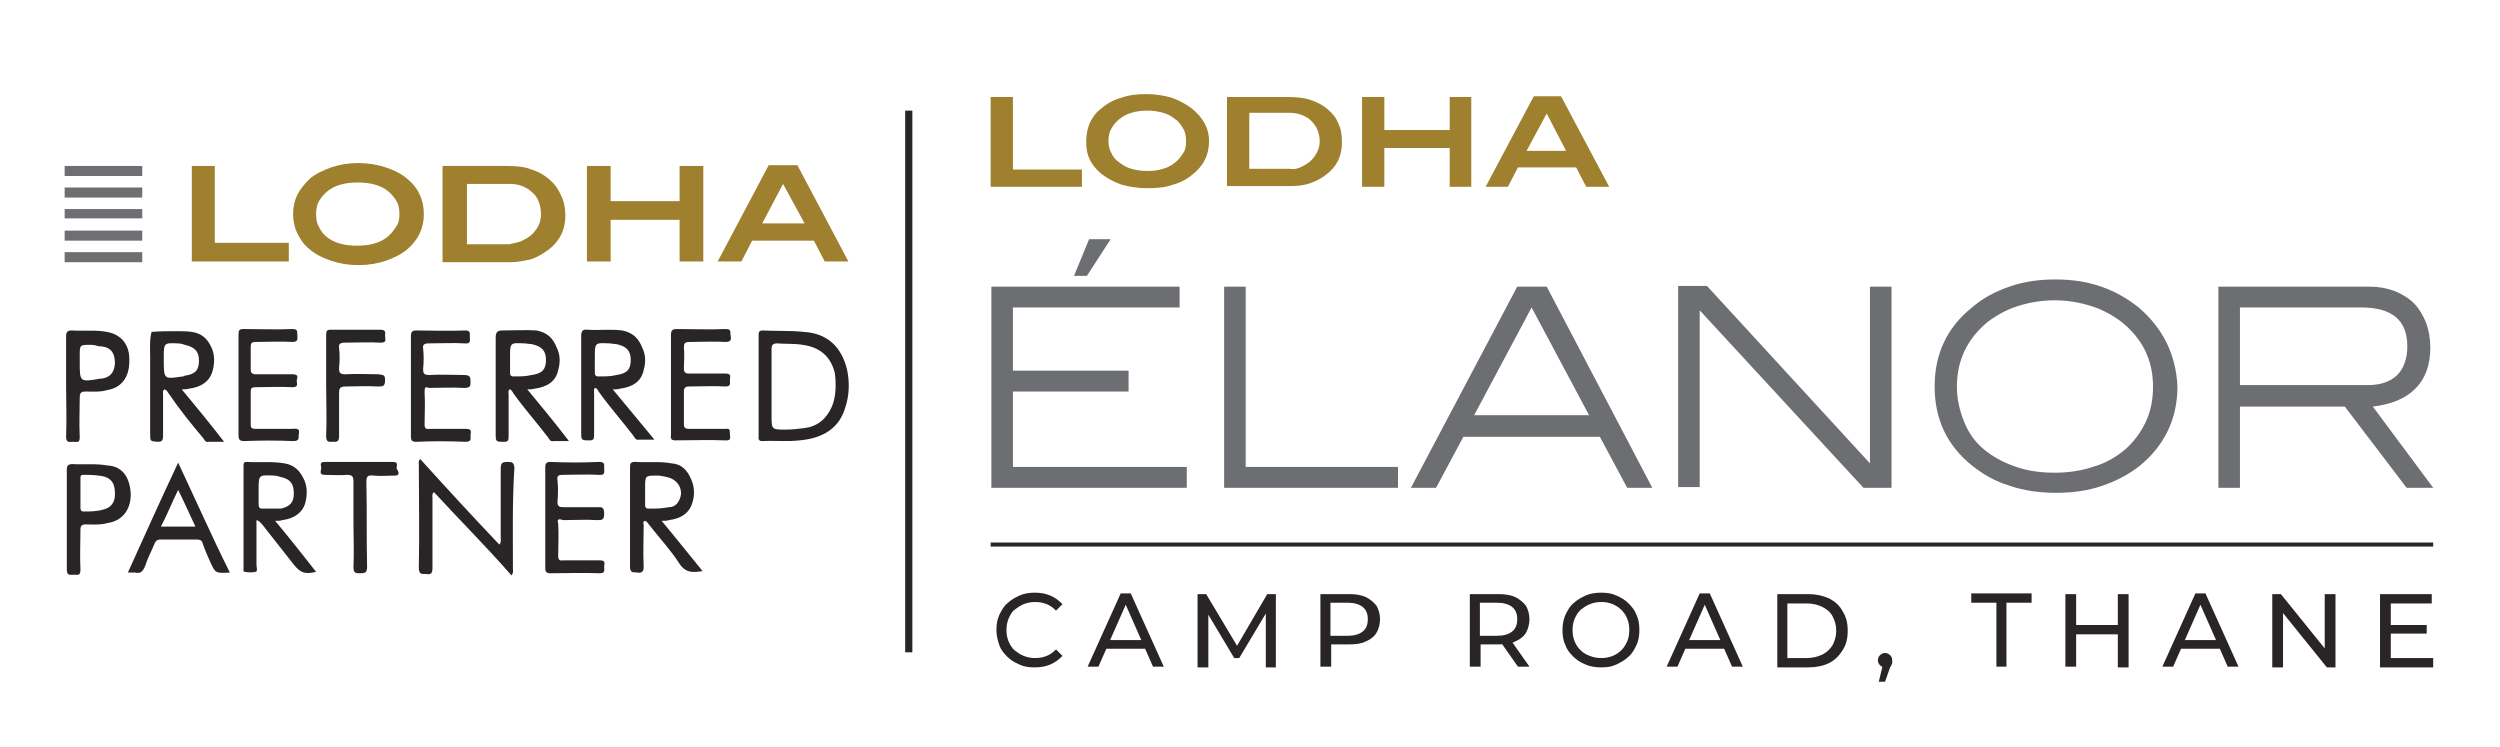 <?xml version="1.0" encoding="utf-8"?>
<!-- Generator: Adobe Illustrator 25.4.1, SVG Export Plug-In . SVG Version: 6.00 Build 0)  -->
<svg version="1.0" id="Layer_1" xmlns="http://www.w3.org/2000/svg" xmlns:xlink="http://www.w3.org/1999/xlink" x="0px" y="0px"
	 viewBox="0 0 348 104" style="enable-background:new 0 0 348 104;" xml:space="preserve">
<style type="text/css">
	.st0{fill:#9E802E;}
	.st1{fill-rule:evenodd;clip-rule:evenodd;fill:#6E6F72;}
	.st2{fill:#292526;}
	.st3{fill:none;stroke:#292526;stroke-miterlimit:10;}
	.st4{fill:none;stroke:#292526;stroke-width:0.562;stroke-miterlimit:10;}
	.st5{fill:#6D6E71;}
</style>
<g>
	<g>
		<g>
			<polygon class="st0" points="137.9,26 137.9,13.5 141,13.5 141,23.6 150.6,23.6 150.6,26 			"/>
			<path class="st0" d="M168.3,19.6c0,1.9-0.7,3.4-2.2,4.6c-0.8,0.7-1.7,1.2-2.8,1.5c-1.1,0.4-2.3,0.5-3.6,0.5s-2.5-0.2-3.6-0.5
				c-1.1-0.4-2-0.9-2.8-1.5c-0.7-0.6-1.3-1.3-1.6-2c-0.4-0.8-0.5-1.6-0.5-2.6c0-0.9,0.2-1.8,0.5-2.5c0.4-0.8,0.9-1.5,1.6-2
				c0.8-0.7,1.7-1.2,2.8-1.5c1.1-0.4,2.3-0.5,3.5-0.5c1.3,0,2.4,0.2,3.5,0.5c1.1,0.4,2,0.9,2.8,1.5
				C167.5,16.4,168.3,17.9,168.3,19.6 M165.1,19.6c0-0.6-0.1-1.2-0.4-1.7c-0.3-0.5-0.6-1-1.1-1.3c-0.5-0.4-1-0.7-1.7-0.9
				c-0.7-0.2-1.4-0.3-2.2-0.3s-1.6,0.1-2.2,0.3c-0.7,0.2-1.2,0.5-1.7,0.9s-0.8,0.8-1.1,1.3s-0.4,1.1-0.4,1.7s0.1,1.2,0.4,1.7
				c0.2,0.5,0.6,1,1.1,1.3c0.5,0.4,1,0.7,1.7,0.9c0.7,0.2,1.4,0.3,2.2,0.3s1.6-0.1,2.2-0.3c0.7-0.2,1.2-0.5,1.7-0.9s0.8-0.8,1.1-1.3
				C165,20.9,165.1,20.4,165.1,19.6"/>
			<path class="st0" d="M182.4,13.9c0.9,0.3,1.7,0.7,2.4,1.3c0.7,0.6,1.2,1.2,1.5,2c0.4,0.8,0.5,1.7,0.5,2.6c0,1.9-0.7,3.4-2.2,4.5
				c-0.6,0.5-1.4,0.9-2.2,1.2c-0.9,0.3-1.8,0.4-2.7,0.4h-8.9V13.5h8.4C180.4,13.5,181.5,13.6,182.4,13.9 M181.4,23.1
				c0.6-0.3,1.1-0.7,1.5-1.2c0.5-0.7,0.8-1.4,0.8-2.2c0-0.6-0.1-1.1-0.3-1.6s-0.5-0.9-0.9-1.3s-0.8-0.6-1.3-0.8
				c-0.5-0.2-1.1-0.3-1.7-0.3h-5.6v7.8h5.6C180.1,23.6,180.7,23.5,181.4,23.1"/>
			<polygon class="st0" points="201.8,26 201.8,20.6 192.7,20.6 192.7,26 189.6,26 189.6,13.5 192.7,13.5 192.7,18.1 201.8,18.1 
				201.8,13.5 204.8,13.5 204.8,26 			"/>
			<path class="st0" d="M220.8,26l-1.4-2.7h-8.1l-1.4,2.7h-3.1l6.7-12.6h3.8L224,26H220.8z M215.3,15.8l-2.8,5.2h5.5L215.3,15.8z"/>
		</g>
	</g>
	<g>
		<g>
			<rect x="9" y="35.1" class="st1" width="10.8" height="1.4"/>
			<rect x="9" y="23.1" class="st1" width="10.8" height="1.4"/>
			<rect x="9" y="26.1" class="st1" width="10.8" height="1.4"/>
			<rect x="9" y="29.1" class="st1" width="10.8" height="1.3"/>
			<rect x="9" y="32.1" class="st1" width="10.8" height="1.4"/>
		</g>
		<g>
			<g>
				<polygon class="st0" points="26.7,36.4 26.7,23.1 29.9,23.1 29.9,33.8 40.2,33.8 40.2,36.4 				"/>
				<path class="st0" d="M59,29.8c0,2-0.8,3.6-2.3,4.9c-0.8,0.7-1.9,1.2-3,1.6c-1.2,0.4-2.4,0.6-3.8,0.6c-1.4,0-2.6-0.2-3.8-0.6
					c-1.2-0.4-2.2-0.9-3-1.6c-0.8-0.6-1.3-1.4-1.7-2.2c-0.4-0.8-0.6-1.7-0.6-2.7s0.2-1.9,0.6-2.7c0.4-0.8,1-1.5,1.7-2.2
					c0.8-0.7,1.9-1.2,3-1.6c1.2-0.4,2.4-0.6,3.8-0.6c1.3,0,2.6,0.2,3.8,0.6s2.2,0.9,3,1.6C58.2,26.1,59,27.8,59,29.8 M55.6,29.8
					c0-0.7-0.1-1.3-0.4-1.8c-0.3-0.5-0.7-1-1.2-1.4s-1.1-0.7-1.8-0.9c-0.7-0.2-1.5-0.3-2.4-0.3s-1.7,0.1-2.4,0.3s-1.3,0.5-1.8,0.9
					s-0.9,0.9-1.2,1.4S44,29.2,44,29.8c0,0.7,0.1,1.3,0.4,1.8c0.3,0.6,0.6,1,1.1,1.4s1.1,0.7,1.8,0.9c0.7,0.2,1.5,0.3,2.4,0.3
					s1.7-0.1,2.4-0.3c0.7-0.2,1.3-0.5,1.8-0.9s0.9-0.9,1.2-1.4C55.5,31.1,55.6,30.5,55.6,29.8"/>
				<path class="st0" d="M74,23.6c1,0.3,1.8,0.8,2.5,1.4s1.2,1.3,1.6,2.2c0.4,0.8,0.6,1.8,0.6,2.8c0,2-0.8,3.6-2.4,4.8
					c-0.7,0.5-1.5,1-2.4,1.3C73,36.3,72,36.5,71,36.5h-9.4V23.1h9C71.9,23.1,73,23.2,74,23.6 M72.9,33.4c0.6-0.3,1.2-0.7,1.6-1.3
					c0.6-0.7,0.8-1.5,0.8-2.3c0-0.6-0.1-1.2-0.3-1.7c-0.2-0.5-0.5-1-0.9-1.3c-0.4-0.4-0.9-0.7-1.4-0.9c-0.5-0.2-1.1-0.3-1.8-0.3H65
					V34h5.9C71.6,33.8,72.2,33.8,72.9,33.4"/>
				<polygon class="st0" points="94.6,36.4 94.6,30.6 85,30.6 85,36.4 81.7,36.4 81.7,23.1 85,23.1 85,28 94.6,28 94.6,23.1 
					97.9,23.1 97.9,36.4 				"/>
				<path class="st0" d="M114.8,36.4l-1.5-2.9h-8.6l-1.5,2.9h-3.3L107,23h4l7.1,13.4H114.8z M109,25.6l-2.9,5.5h5.9L109,25.6z"/>
			</g>
			<g>
				<g>
					<path class="st2" d="M117.9,51.4c-0.8-3.2-2.8-5-6-5.2c-1.9-0.2-3.9-0.1-5.7-0.2c-0.6,0-0.6,0.3-0.6,0.7c0,2.3,0,4.6,0,7v7
						c0,0.3-0.1,0.7,0.5,0.7c1.7-0.1,3.5,0.1,5.2-0.1c3.4-0.3,5.6-1.8,6.4-4.7C118.2,55.1,118.3,53.2,117.9,51.4z M115.8,56.6
						c-0.8,1.8-2.1,2.8-3.9,3c-0.9,0.1-1.6,0.2-2.5,0.2c-2,0-2,0-2-2c0-3.1,0-6.1,0-9.2c0-0.6,0.2-0.8,0.8-0.8
						c1.1,0.1,2.4,0,3.5,0.2c2.3,0.3,3.9,1.5,4.5,3.9C116.4,53.3,116.4,55.2,115.8,56.6z"/>
					<path class="st2" d="M85.3,54.2c0.4,0,0.7,0,1-0.1c1.7-0.2,3-1,3.3-2.6c0.3-1,0.3-2.1-0.2-3.1c-0.5-1.3-1.3-2.1-2.8-2.4
						c-1.5-0.2-3.1,0-4.8-0.1c-0.7-0.1-0.9,0.2-0.9,0.9c0,4.5,0,8.9,0,13.3c0,1.2,0,1.2,1.2,1.2c0.5,0,0.6-0.2,0.6-0.7
						c0-2,0-3.9,0-5.8c0-0.3-0.1-0.5,0.1-0.8c0.3,0,0.4,0.3,0.6,0.6c1.5,2.1,3.2,4,4.8,6.1c0.2,0.3,0.3,0.6,0.8,0.5
						c0.6,0,1.2,0,2.1,0C89.1,58.8,87.3,56.6,85.3,54.2z M83.3,52.4c-0.4,0-0.5-0.2-0.5-0.5c0-0.6,0-1.2,0-1.8v-0.4c0-2,0-2,2-1.9
						c0.3,0,0.7,0.1,1,0.1c1.4,0.3,2,0.9,2,2.2c0,1.3-0.5,1.9-2,2.1C85.1,52.4,84.2,52.4,83.3,52.4z"/>
					<path class="st2" d="M25.3,54.2c0.4,0,0.7,0,1-0.1c1.7-0.2,2.9-1,3.3-2.5c0.3-1.1,0.3-2.3-0.2-3.3c-0.5-1.1-1.3-1.9-2.7-2.1
						c-0.7-0.1-1.4-0.1-2.1-0.1c-1.1,0-2.4,0-3.5,0.1c-0.3,1.1-0.2,2.3-0.2,3.5c0,3.5,0,7.1,0,10.6c0,1.2,0,1.1,1.1,1.2
						c0.6,0,0.7-0.3,0.7-0.8c0-2,0-3.9,0-5.8c0-0.2-0.1-0.5,0.2-0.7c0.3,0.1,0.4,0.3,0.6,0.6C25,57,26.6,59,28.3,61
						c0.2,0.3,0.3,0.6,0.8,0.5c0.6,0,1.2,0,2.1,0C29.1,58.8,27.3,56.6,25.3,54.2z M22.8,50.1v-0.4c0-1.9,0-2,1.9-1.9
						c0.4,0,0.8,0.1,1,0.2c1.4,0.3,2,0.9,2,2.2c0,1.3-0.5,1.9-2,2.1c-0.1,0.1-0.2,0.1-0.3,0.1C22.8,52.8,22.8,52.8,22.8,50.1z"/>
					<path class="st2" d="M14.9,46.2c-1.6-0.3-3.3-0.1-4.9-0.2c-0.6,0-0.8,0.2-0.8,0.8c0,2.3,0,4.6,0,7c0,2.3,0.1,4.6,0,7
						c0,0.9,0.5,0.7,1,0.7c0.6,0,0.9,0.2,0.9-0.7c-0.1-1.8,0-3.7,0-5.5c0-0.6,0.2-0.8,0.8-0.8c1,0,2,0.1,3-0.2c2-0.3,3.1-1.8,3.1-4
						C18.1,48.1,17,46.6,14.9,46.2z M16,50.6c-0.1,1.2-0.6,1.9-1.8,2.1c-0.1,0-0.1,0-0.2,0c-2.9,0.5-2.9,0.5-2.9-2.3v-0.9
						c0-1.5,0-1.5,1.5-1.5c0.4,0,0.9,0.1,1.1,0.2C15.5,48.2,16,49.2,16,50.6z"/>
					<path class="st2" d="M41.6,60.4c-0.1,0.5,0.2,1-0.8,1c-2.2-0.1-4.5-0.1-6.8,0c-0.6,0-0.8-0.2-0.8-0.8c0-2.3,0-4.6,0-7
						c0-2.3,0-4.6,0-7c0-0.6,0.1-0.8,0.7-0.8c2.3,0,4.5,0.1,6.8,0c0.9,0,0.6,0.5,0.7,0.9c0,0.5,0.1,0.9-0.7,0.9
						c-1.6-0.1-3.3,0-5.1,0c-0.6,0-0.7,0.2-0.7,0.7c0,1,0,2,0,3.1c0,0.5,0.2,0.7,0.7,0.7c1.7,0,3.3,0,5.1,0c0.9,0,0.7,0.4,0.6,0.9
						c0,0.4,0.3,0.9-0.6,0.9c-1.7-0.1-3.3,0-5.1,0c-0.5,0-0.7,0.1-0.7,0.6c0,1.5,0,3.1,0,4.6c0,0.5,0.2,0.6,0.7,0.6c1.6,0,3.3,0,5,0
						C41.6,59.6,41.7,59.8,41.6,60.4z"/>
					<path class="st2" d="M73.4,54.2c0.4,0,0.7,0,1-0.1c1.7-0.2,3-1,3.3-2.6c0.3-1,0.3-2.1-0.2-3.1c-0.5-1.3-1.3-2.1-2.8-2.4
						c-1.5-0.1-3.1,0-4.8,0C69.2,46,69,46.3,69,47c0,4.5,0,8.9,0,13.3c0,1.2,0,1.2,1.2,1.2c0.5,0,0.6-0.2,0.6-0.7c0-2,0-3.9,0-5.8
						c0-0.3-0.1-0.5,0.1-0.8c0.3,0,0.4,0.3,0.6,0.6c1.5,2.1,3.2,4,4.8,6.1c0.2,0.3,0.3,0.6,0.8,0.5c0.6,0,1.2,0,2.1,0
						C77.2,58.8,75.4,56.6,73.4,54.2z M71.5,52.4c-0.4,0-0.5-0.2-0.5-0.5c0-0.6,0-1.2,0-1.8v-0.4c0-2,0-2,2-1.9c0.3,0,0.7,0.1,1,0.1
						c1.4,0.3,2,0.9,2,2.2c0,1.3-0.5,1.9-2,2.1C73.2,52.4,72.4,52.4,71.5,52.4z"/>
					<path class="st2" d="M59.1,54.6c0.1,1.5,0,3.1,0,4.5c0,0.5,0.2,0.7,0.7,0.6c1.7,0,3.3,0,5.1,0c0.9,0,0.6,0.5,0.6,0.9
						s0.2,0.9-0.7,0.9c-2.3-0.1-4.6-0.1-6.9,0c-0.6,0-0.7-0.3-0.7-0.7c0-2.4,0-4.7,0-7.1c0-2.3,0-4.6,0-6.9c0-0.5,0.1-0.8,0.7-0.8
						c2.3,0,4.5,0.1,6.8,0c0.8,0,0.7,0.3,0.7,0.9c0,0.4,0.2,1-0.7,0.9c-1.6-0.1-3.3,0-5.1,0c-0.5,0-0.8,0.2-0.7,0.7
						c0.1,0.9,0.1,1.9,0,2.8c0,0.7,0.1,0.9,0.9,0.9c1.5-0.1,3.1,0,4.8,0c0.8,0,0.9,0.3,0.9,0.9c0,0.6,0,0.9-0.9,0.9
						c-1.5-0.1-3.2,0-4.9,0C59.2,53.8,59.1,53.9,59.1,54.6z"/>
					<path class="st2" d="M101.6,60.4c0,0.4,0.3,1-0.7,0.9c-2.3-0.1-4.6,0-6.9,0c-0.5,0-0.7-0.2-0.6-0.7c0-2.4,0-4.8,0-7.1
						c0-2.3,0-4.6,0-6.9c0-0.6,0.2-0.8,0.8-0.8c2.3,0,4.5,0.1,6.8,0c0.9,0,0.6,0.5,0.7,0.9c0.1,0.5,0.1,0.9-0.7,0.9
						c-1.6-0.1-3.3,0-5,0c-0.7,0-0.8,0.2-0.8,0.8c0.1,1,0,2,0,2.9c0,0.5,0.2,0.7,0.7,0.7c1.7,0,3.3,0,5.1,0c0.9,0,0.6,0.5,0.6,0.9
						s0.2,0.9-0.6,0.9c-1.7-0.1-3.3,0-5.1,0c-0.5,0-0.7,0.2-0.7,0.7c0,1.5,0,3.1,0,4.6c0,0.5,0.3,0.6,0.7,0.6c1.6,0,3.3,0,5.1,0
						C101.6,59.6,101.6,59.9,101.6,60.4z"/>
					<path class="st2" d="M53.6,52.9c0,0.9-0.3,0.9-1,0.9c-1.5-0.1-3.1,0-4.5,0c-0.8,0-0.9,0.3-0.9,0.9c0,2,0,4,0,6
						c0,0.9-0.4,0.8-0.9,0.8s-0.9,0.1-0.9-0.8c0.1-2.4,0-4.7,0-7.1c0-2.3,0-4.6,0-7c0-0.5,0.1-0.7,0.6-0.7c2.3,0,4.6,0,7,0
						c0.8,0,0.6,0.5,0.6,0.9s0.3,0.9-0.6,0.9c-1.7-0.1-3.3,0-5.1,0c-0.5,0-0.8,0.2-0.7,0.7c0.1,0.9,0.1,1.9,0,2.8
						c0,0.7,0.1,0.9,0.9,0.9c1.5-0.1,3.1,0,4.6,0C53.4,52.2,53.6,52.2,53.6,52.9z"/>
				</g>
				<g>
					<path class="st2" d="M71.4,79.2c0,0.3,0.1,0.5-0.2,0.9c-3.5-4-7.2-7.7-10.8-11.6c-0.3,0.3-0.2,0.5-0.2,0.8c0,3.3,0,6.5,0,9.8
						c0,0.8-0.3,0.9-0.9,0.8c-0.6,0-1,0.1-1-0.9c0.1-4.8,0-9.5,0-14.3c0-0.3-0.1-0.5,0.2-0.8c3.6,4,7.3,8,11,11.9
						c0.3-0.3,0.2-0.6,0.2-0.9c0-3.2,0-6.5,0-9.7c0-0.8,0.3-0.9,0.9-0.9s1,0,1,0.9C71.3,69.9,71.4,74.4,71.4,79.2z"/>
					<path class="st2" d="M92.1,72.5c0.4,0,0.8,0,1-0.1c1.7-0.2,2.9-1,3.3-2.5c0.3-1,0.3-2.1-0.2-3.2c-0.5-1.2-1.3-2.1-2.7-2.2
						c-1.6-0.3-3.3-0.1-5.1-0.2c-0.6,0-0.7,0.2-0.7,0.7c0,4.6,0,9.2,0,13.9c0,1,0.6,0.7,1,0.8c0.6,0.1,0.9-0.1,0.9-0.8
						c-0.1-2,0-3.9,0-5.8c0-0.2-0.2-0.5,0.2-0.6c0.3,0.1,0.4,0.4,0.6,0.6c1.4,1.8,3,3.5,4.2,5.4c0.9,1.3,1.9,1.2,3.2,1
						C96,77.3,94.1,74.9,92.1,72.5z M90.3,70.8c-0.4,0-0.5-0.2-0.5-0.5c0-0.6,0-1.2,0-1.8v-0.6c0-1.7,0-1.7,1.7-1.7
						c0.4,0,0.9,0.1,1.3,0.2c1.6,0.3,2.5,1.9,1.7,3.3c-0.3,0.6-0.8,0.9-1.4,0.9C92.1,70.8,91.2,70.8,90.3,70.8z"/>
					<path class="st2" d="M38.3,72.5c0.4,0,0.8,0,1-0.1c1.6-0.2,2.8-1,3.2-2.4c0.3-1.2,0.3-2.4-0.3-3.5c-0.5-1-1.3-1.8-2.6-2
						c-1.8-0.3-3.5-0.1-5.3-0.2c-0.4,0-0.4,0.3-0.4,0.5c0,4.8,0,9.5,0,14.3c0,0.2-0.1,0.5,0.2,0.5c0.5,0.1,1,0.1,1.5,0
						c0.3-0.1,0.1-0.7,0.1-1c0-2.1,0-4.1,0-6.2c0.4,0.1,0.6,0.4,0.8,0.6c1.5,1.9,2.9,3.7,4.4,5.6c0.9,1.1,1.5,1.4,3.1,1
						C42.2,77.3,40.3,74.9,38.3,72.5z M36.5,70.8c-0.4,0-0.5-0.2-0.5-0.6c0-0.6,0-1.2,0-1.8v-0.2c0-2.1,0-2.1,2.1-2
						c0.3,0,0.7,0.1,1,0.2c1.3,0.3,1.8,0.9,1.8,2.3c0,1.2-0.5,1.8-1.8,2.1C38.3,70.8,37.3,70.8,36.5,70.8z"/>
					<path class="st2" d="M15,64.8c-1.6-0.3-3.3-0.1-4.9-0.2c-0.6,0-0.8,0.2-0.8,0.8c0,2.3,0,4.6,0,6.8c0,2.4,0,4.7,0,7.1
						c0,0.9,0.5,0.7,1,0.7s0.9,0.2,0.9-0.7c-0.1-1.9,0-3.7,0-5.6c0-0.5,0.2-0.7,0.7-0.7c1,0,2.1,0.1,3.1-0.2c2-0.3,3.2-1.8,3.2-4
						C18.1,66.4,17,64.9,15,64.8z M16,68.8c0,1.1-0.5,1.8-1.5,2.1c-1,0.3-1.9,0.3-2.9,0.3c-0.3,0-0.4-0.2-0.4-0.5c0-0.7,0-1.4,0-2.1
						s0-1.3,0-2c0-0.3,0-0.5,0.4-0.5c1,0,2.1,0,3.1,0.3C15.7,66.8,16,67.5,16,68.8z"/>
					<path class="st2" d="M77.7,72.9c0.1,1.5,0,3.1,0,4.5c0,0.5,0.2,0.7,0.7,0.6c1.7,0,3.3,0,5.1,0c0.9,0,0.6,0.5,0.6,0.9
						s0.2,0.9-0.6,0.9c-2.3-0.1-4.6,0-6.9,0c-0.6,0-0.7-0.3-0.7-0.7c0-2.4,0-4.7,0-7.1c0-2.3,0-4.6,0-6.9c0-0.5,0.1-0.8,0.7-0.8
						c2.3,0.1,4.5,0.1,6.8,0c0.8,0,0.7,0.3,0.7,0.9c0,0.4,0.2,1-0.7,0.9c-1.6-0.1-3.3,0-5.1,0c-0.5,0-0.8,0.1-0.7,0.7
						c0.1,1,0.1,2,0,3.1c0,0.6,0.3,0.7,0.8,0.7c1.5,0,3.1,0,4.7,0c0.6,0,1-0.1,1,0.9c0,0.9-0.3,0.9-1,0.9c-1.5-0.1-3.1,0-4.7,0
						C77.8,72.2,77.5,72.2,77.7,72.9z"/>
					<path class="st2" d="M24.8,64.4c-2.4,5.1-4.7,10.2-7,15.3c0.4,0,0.8,0,1,0c0.8,0.2,1.1-0.2,1.4-0.9c0.3-1,0.9-2.1,1.3-3.1
						c0.2-0.4,0.3-0.6,0.9-0.6c1.6,0,3.3,0,5,0c0.4,0,0.7,0.1,0.8,0.5c0.3,0.9,0.7,1.8,1.1,2.7c0.7,1.5,0.7,1.5,2.7,1.4
						C29.5,74.7,27.2,69.5,24.8,64.4z M22.4,73.3c0.9-1.7,1.5-3.3,2.4-5.1c0.9,1.8,1.6,3.4,2.4,5.1H22.4z"/>
					<path class="st2" d="M55,66.2c-1,0-2,0.1-3,0c-0.8-0.1-1,0.1-1,0.9c0.1,3.9,0,7.9,0.1,11.8c0,0.8-0.3,0.9-0.9,0.9
						c-0.7,0-1,0-1-0.9c0.1-2,0-4,0-6s0-3.9,0-5.9c0-0.7-0.2-0.9-0.9-0.9c-1,0.1-2,0-3.1,0c-0.7,0-0.6-0.4-0.5-0.8s-0.4-1,0.5-1
						c3.2,0,6.3,0,9.5,0c0.8,0,0.5,0.5,0.5,0.9C55.4,65.5,55.8,66.2,55,66.2z"/>
				</g>
			</g>
		</g>
	</g>
	<line class="st3" x1="126.5" y1="15.4" x2="126.5" y2="90.8"/>
</g>
<line class="st4" x1="137.9" y1="75.8" x2="338.7" y2="75.8"/>
<path class="st5" d="M173.4,39.9h-3v28h24.2v-2.9h-21.2 M141,54.5h16.1v-2.9H141v-8.8h23.2v-2.9h-26.2v28h27.2v-2.9H141V54.5z
	 M154.6,33.3h-3l-2.1,5.1h1.8L154.6,33.3z M211.2,39.9l-14.8,28h3.5l3.8-7.1h19l3.8,7.1h3.5l-14.7-28H211.2z M205.2,57.8l8-15l8,15
	H205.2z M260.3,64.5l-22.6-24.6l-0.1-0.1h-4v28h3V43.2l22.7,24.6l0.1,0.1h3.9v-28h-3V64.5z M330.3,56.6c2.5-0.3,4.5-1.1,5.8-2.4
	c1.5-1.4,2.2-3.4,2.2-5.8c0-1.3-0.2-2.4-0.6-3.5c-0.4-1-1-2-1.7-2.7c-0.7-0.7-1.7-1.3-2.7-1.7c-1.1-0.4-2.2-0.6-3.5-0.6h-21v28h3
	V56.6h14.6l8.6,11.3h3.7L330.3,56.6z M311.8,53.7V42.8h16.9c4.3,0,6.4,1.8,6.4,5.4c0,1.7-0.5,3.1-1.4,4c-0.9,0.9-2.3,1.4-4,1.4
	H311.8z M297.7,42.8c-1.5-1.2-3.2-2.2-5.2-2.9c-2-0.7-4.1-1-6.4-1c-2.3,0-4.4,0.3-6.4,1c-2,0.7-3.7,1.6-5.2,2.9
	c-3.5,2.8-5.2,6.5-5.2,11c0,4.5,1.7,8.2,5.2,11c1.5,1.2,3.2,2.2,5.2,2.8c2,0.7,4.2,1,6.5,1c2.3,0,4.5-0.3,6.5-1
	c2-0.7,3.7-1.6,5.2-2.8c3.4-2.8,5.2-6.5,5.2-11C302.9,49.4,301.1,45.7,297.7,42.8 M298.7,58.7c-0.7,1.5-1.6,2.7-2.8,3.8
	c-1.2,1-2.6,1.9-4.3,2.4c-1.7,0.6-3.6,0.9-5.6,0.9c-2.1,0-4-0.3-5.6-0.9c-1.7-0.6-3.1-1.4-4.3-2.4c-1.2-1-2.1-2.3-2.7-3.8
	c-0.6-1.5-1-3.1-1-4.9c0-3.7,1.5-6.7,4.3-9c1.2-0.9,2.6-1.7,4.2-2.2c1.6-0.5,3.3-0.8,5.1-0.8c1.8,0,3.5,0.3,5.1,0.8
	c1.6,0.5,3,1.3,4.2,2.2c2.9,2.3,4.4,5.3,4.4,9C299.7,55.6,299.4,57.2,298.7,58.7"/>
<g>
	<path class="st2" d="M144,92.9c-0.8,0-1.5-0.1-2.1-0.4c-0.7-0.3-1.2-0.6-1.7-1.1c-0.5-0.5-0.9-1-1.1-1.6s-0.4-1.3-0.4-2.1
		c0-0.8,0.1-1.4,0.4-2.1c0.3-0.6,0.6-1.2,1.1-1.6c0.5-0.5,1.1-0.8,1.7-1.1c0.7-0.3,1.4-0.4,2.1-0.4c0.8,0,1.5,0.1,2.2,0.4
		c0.7,0.3,1.2,0.7,1.7,1.2l-0.9,0.9c-0.4-0.4-0.8-0.7-1.3-0.9c-0.5-0.2-1-0.3-1.6-0.3c-0.6,0-1.1,0.1-1.6,0.3
		c-0.5,0.2-0.9,0.5-1.3,0.8c-0.4,0.3-0.6,0.8-0.8,1.2c-0.2,0.5-0.3,1-0.3,1.6s0.1,1.1,0.3,1.6c0.2,0.5,0.5,0.9,0.8,1.2
		c0.4,0.3,0.8,0.6,1.3,0.8c0.5,0.2,1,0.3,1.6,0.3c0.6,0,1.1-0.1,1.6-0.3c0.5-0.2,0.9-0.5,1.3-0.9l0.9,0.9c-0.5,0.5-1,0.9-1.7,1.2
		C145.5,92.8,144.8,92.9,144,92.9z"/>
	<path class="st2" d="M151.4,92.8l4.6-10.2h1.4l4.6,10.2h-1.5l-4.1-9.3h0.6l-4.1,9.3H151.4z M153.3,90.3l0.4-1.2h5.7l0.4,1.2H153.3z
		"/>
	<path class="st2" d="M166.7,92.8V82.7h1.2l4.6,7.7h-0.6l4.5-7.7h1.2l0,10.2h-1.4l0-8h0.3l-4,6.7h-0.7l-4-6.7h0.4v8H166.7z"/>
	<path class="st2" d="M183.8,92.8V82.7h4c0.9,0,1.6,0.1,2.3,0.4c0.6,0.3,1.1,0.7,1.5,1.2c0.3,0.5,0.5,1.2,0.5,1.9
		c0,0.7-0.2,1.4-0.5,1.9c-0.3,0.5-0.8,0.9-1.5,1.2c-0.6,0.3-1.4,0.4-2.3,0.4h-3.2l0.7-0.7v3.8H183.8z M185.2,89.2l-0.7-0.7h3.1
		c0.9,0,1.6-0.2,2.1-0.6c0.5-0.4,0.7-1,0.7-1.7c0-0.7-0.2-1.3-0.7-1.7c-0.5-0.4-1.2-0.6-2.1-0.6h-3.1l0.7-0.7V89.2z"/>
	<path class="st2" d="M204.6,92.8V82.7h4c0.9,0,1.6,0.1,2.3,0.4c0.6,0.3,1.1,0.7,1.5,1.2c0.3,0.5,0.5,1.2,0.5,1.9
		c0,0.7-0.2,1.4-0.5,1.9c-0.3,0.5-0.8,0.9-1.5,1.2c-0.6,0.3-1.4,0.4-2.3,0.4h-3.2l0.7-0.7v3.8H204.6z M206,89.2l-0.7-0.7h3.1
		c0.9,0,1.6-0.2,2.1-0.6c0.5-0.4,0.7-1,0.7-1.7c0-0.7-0.2-1.3-0.7-1.7c-0.5-0.4-1.2-0.6-2.1-0.6h-3.1l0.7-0.7V89.2z M211.3,92.8
		l-2.6-3.7h1.6l2.6,3.7H211.3z"/>
	<path class="st2" d="M222.9,92.9c-0.8,0-1.5-0.1-2.2-0.4c-0.7-0.3-1.2-0.6-1.7-1.1c-0.5-0.5-0.9-1-1.1-1.6
		c-0.3-0.6-0.4-1.3-0.4-2.1c0-0.7,0.1-1.4,0.4-2.1c0.3-0.6,0.6-1.2,1.1-1.6c0.5-0.5,1.1-0.8,1.7-1.1c0.7-0.3,1.4-0.4,2.2-0.4
		c0.8,0,1.5,0.1,2.1,0.4c0.7,0.3,1.2,0.6,1.7,1.1c0.5,0.5,0.9,1,1.1,1.6c0.3,0.6,0.4,1.3,0.4,2.1c0,0.8-0.1,1.4-0.4,2.1
		c-0.3,0.6-0.6,1.2-1.1,1.6c-0.5,0.5-1.1,0.8-1.7,1.1C224.4,92.8,223.7,92.9,222.9,92.9z M222.9,91.6c0.6,0,1.1-0.1,1.6-0.3
		c0.5-0.2,0.9-0.5,1.2-0.8c0.4-0.4,0.6-0.8,0.8-1.2c0.2-0.5,0.3-1,0.3-1.6s-0.1-1.1-0.3-1.6c-0.2-0.5-0.5-0.9-0.8-1.2
		c-0.4-0.4-0.8-0.6-1.2-0.8c-0.5-0.2-1-0.3-1.6-0.3c-0.6,0-1.1,0.1-1.6,0.3c-0.5,0.2-0.9,0.5-1.3,0.8c-0.4,0.4-0.6,0.8-0.8,1.2
		c-0.2,0.5-0.3,1-0.3,1.6s0.1,1.1,0.3,1.6c0.2,0.5,0.5,0.9,0.8,1.2c0.4,0.4,0.8,0.6,1.3,0.8C221.8,91.5,222.3,91.6,222.9,91.6z"/>
	<path class="st2" d="M232,92.8l4.6-10.2h1.4l4.6,10.2h-1.5l-4.1-9.3h0.6l-4.1,9.3H232z M234,90.3l0.4-1.2h5.7l0.4,1.2H234z"/>
	<path class="st2" d="M247.4,92.8V82.7h4.3c1.1,0,2,0.2,2.9,0.6c0.8,0.4,1.5,1,1.9,1.8c0.5,0.8,0.7,1.6,0.7,2.7s-0.2,1.9-0.7,2.7
		c-0.5,0.8-1.1,1.4-1.9,1.8c-0.8,0.4-1.8,0.6-2.9,0.6H247.4z M248.8,91.6h2.7c0.8,0,1.6-0.2,2.2-0.5c0.6-0.3,1.1-0.8,1.4-1.3
		c0.3-0.6,0.5-1.2,0.5-2c0-0.8-0.2-1.4-0.5-2c-0.3-0.6-0.8-1-1.4-1.3c-0.6-0.3-1.3-0.5-2.2-0.5h-2.7V91.6z"/>
	<path class="st2" d="M261.5,95l0.7-2.9l0.2,0.8c-0.3,0-0.5-0.1-0.7-0.3c-0.2-0.2-0.3-0.4-0.3-0.7c0-0.3,0.1-0.5,0.3-0.7
		c0.2-0.2,0.4-0.3,0.7-0.3c0.3,0,0.5,0.1,0.7,0.3s0.3,0.4,0.3,0.7c0,0.1,0,0.2,0,0.3c0,0.1,0,0.2-0.1,0.3c0,0.1-0.1,0.3-0.2,0.4
		l-0.7,2H261.5z"/>
	<path class="st2" d="M277.9,92.8v-8.9h-3.5v-1.3h8.4v1.3h-3.5v8.9H277.9z"/>
	<path class="st2" d="M289,92.8h-1.5V82.7h1.5V92.8z M295,88.3h-6.1V87h6.1V88.3z M294.8,82.7h1.5v10.2h-1.5V82.7z"/>
	<path class="st2" d="M301,92.8l4.6-10.2h1.4l4.6,10.2h-1.5l-4.1-9.3h0.6l-4.1,9.3H301z M302.9,90.3l0.4-1.2h5.7l0.4,1.2H302.9z"/>
	<path class="st2" d="M316.3,92.8V82.7h1.2l6.7,8.3h-0.6v-8.3h1.5v10.2h-1.2l-6.7-8.3h0.6v8.3H316.3z"/>
	<path class="st2" d="M332.8,91.6h5.9v1.3h-7.4V82.7h7.2v1.3h-5.7V91.6z M332.6,87h5.2v1.2h-5.2V87z"/>
</g>
</svg>
